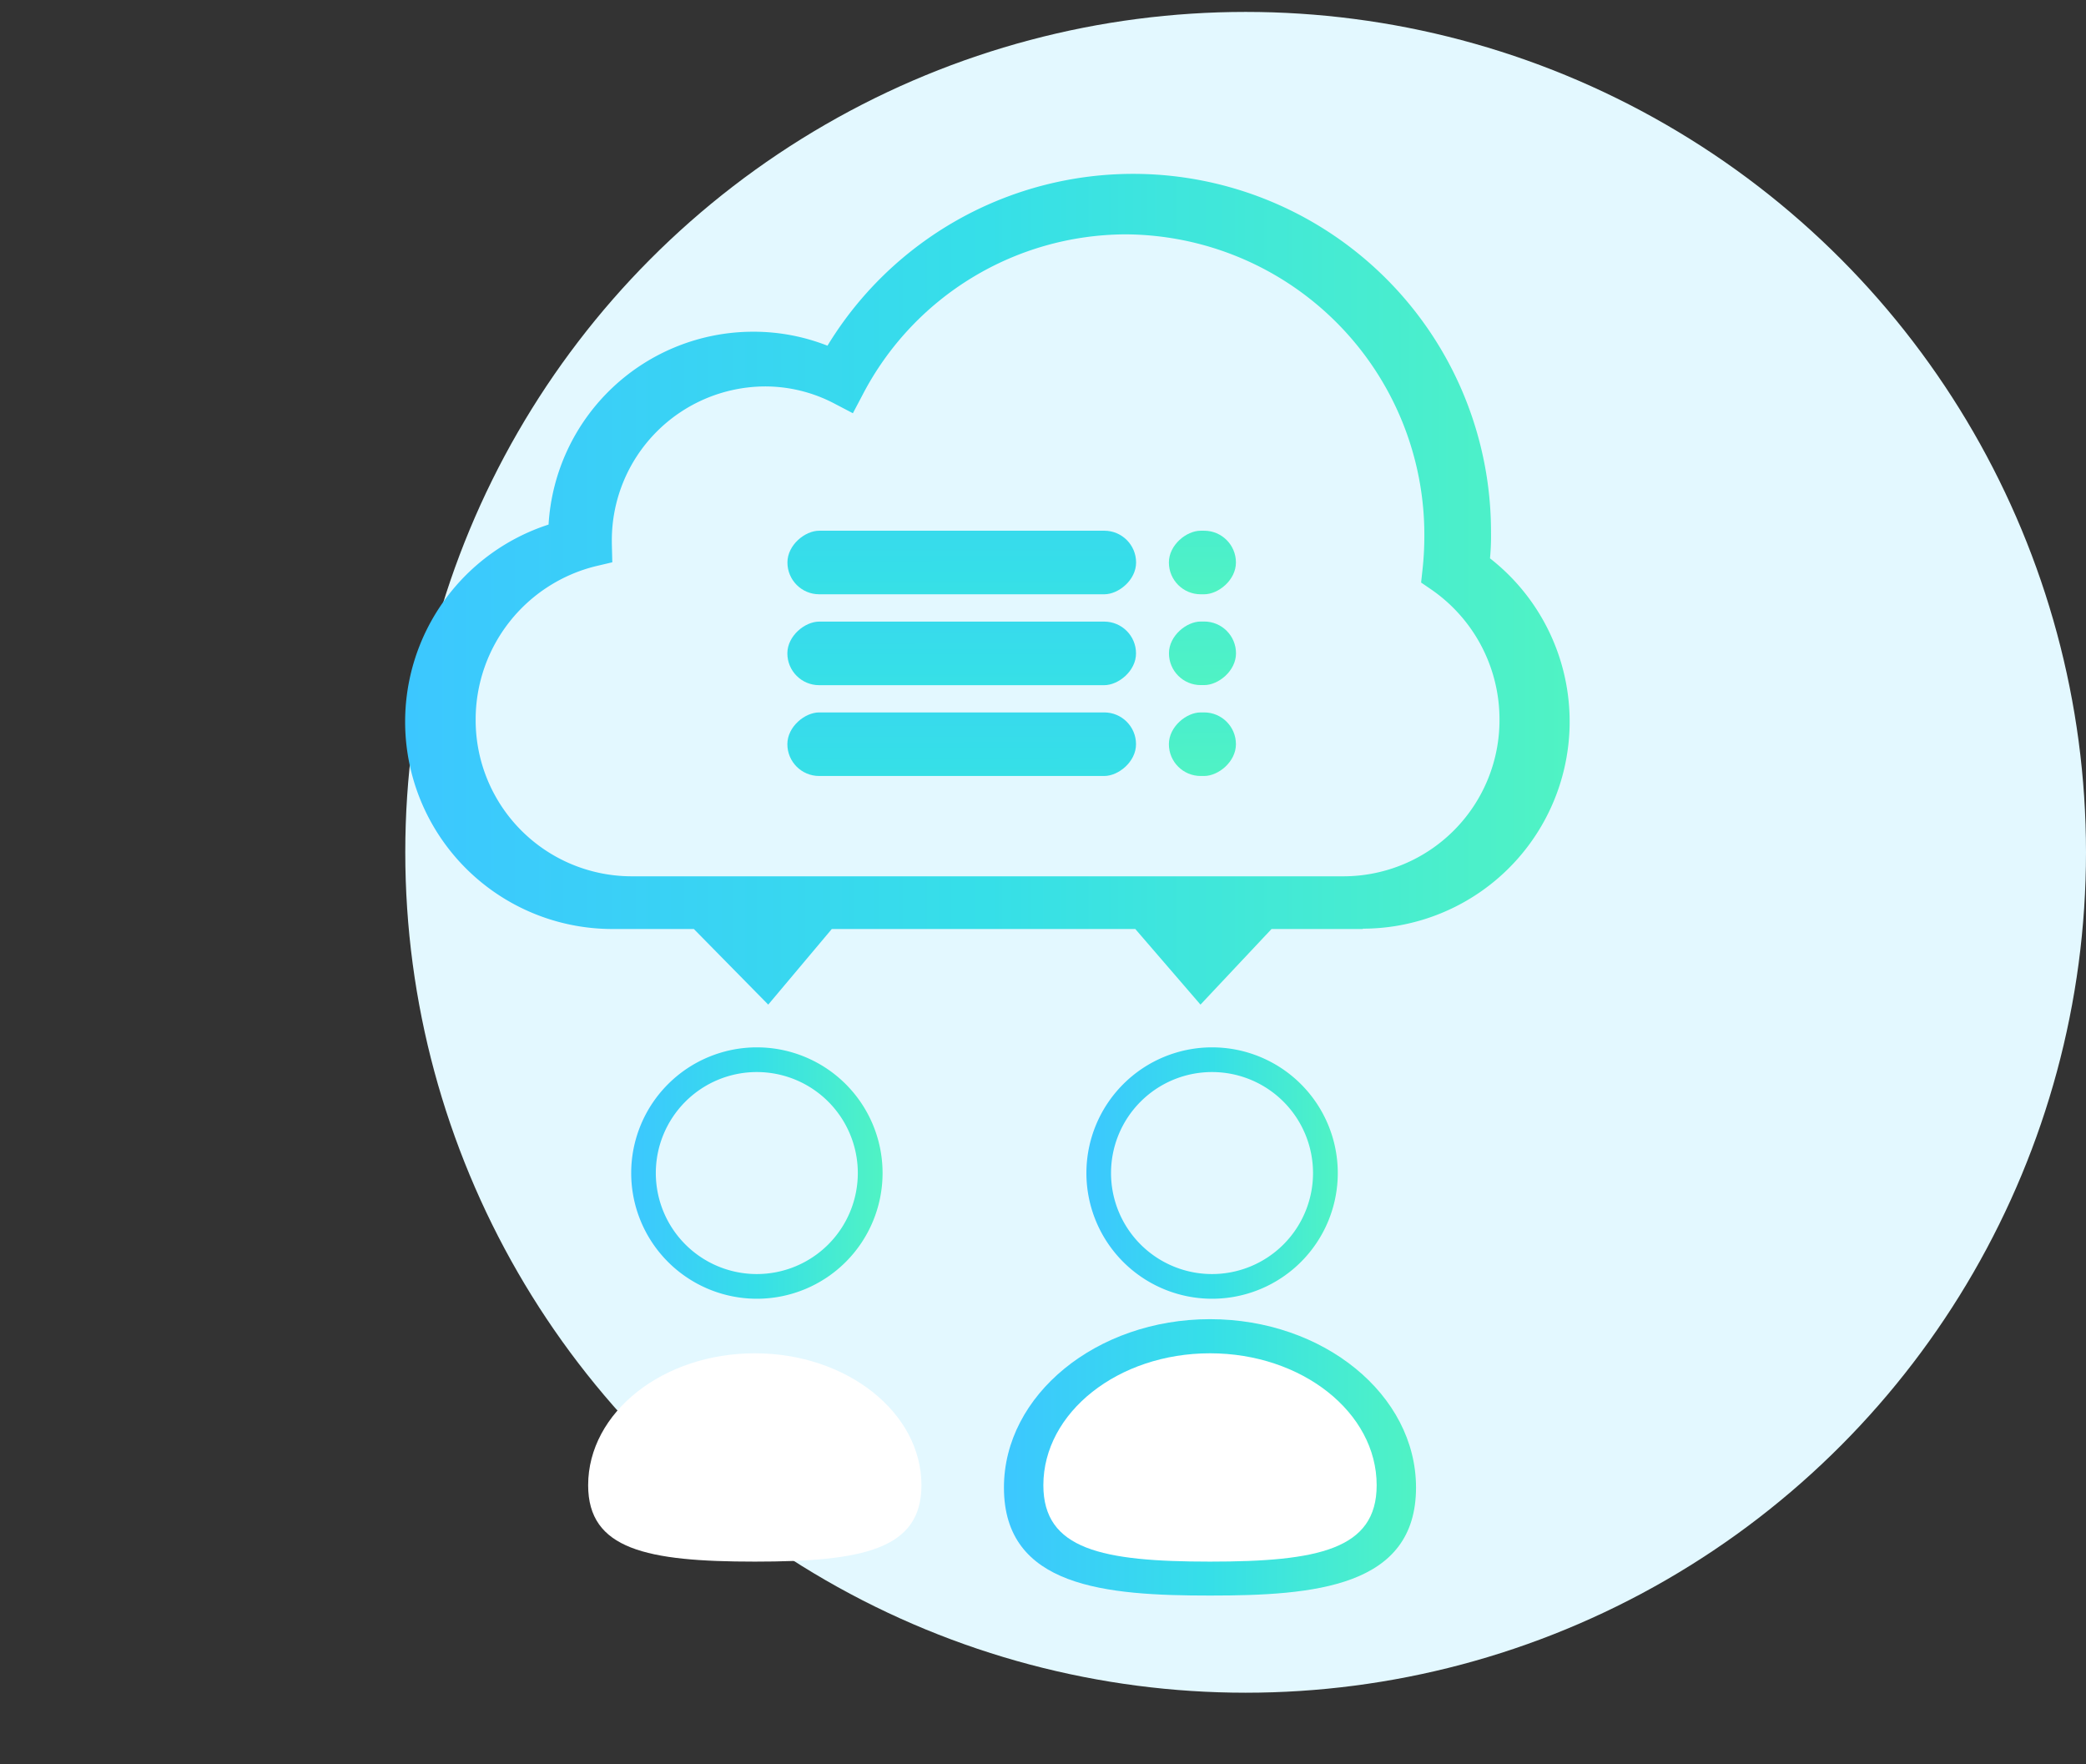<svg xmlns="http://www.w3.org/2000/svg" xmlns:xlink="http://www.w3.org/1999/xlink" width="175" height="148" viewBox="0 0 175 148">
  <rect x="0" y="0" width="175" height="148" fill="#333333" stroke="none"/>
  <defs>
    <linearGradient id="linear-gradient" y1="0.5" x2="1" y2="0.5" gradientUnits="objectBoundingBox">
      <stop offset="0" stop-color="#3cc7ff"/>
      <stop offset="0.5" stop-color="#36dfe8"/>
      <stop offset="1" stop-color="#50f3c4"/>
    </linearGradient>
    <linearGradient id="linear-gradient-2" x1="0" y1="0.501" x2="1" y2="0.501" xlink:href="#linear-gradient"/>
    <linearGradient id="linear-gradient-5" x1="0" y1="0.5" x2="1" y2="0.5" xlink:href="#linear-gradient"/>
    <linearGradient id="linear-gradient-6" x1="-3.28" y1="0.518" x2="4.738" y2="0.48" xlink:href="#linear-gradient"/>
    <linearGradient id="linear-gradient-7" x1="-3.243" y1="0.518" x2="4.774" y2="0.48" xlink:href="#linear-gradient"/>
    <linearGradient id="linear-gradient-8" x1="-3.206" y1="0.517" x2="4.812" y2="0.48" xlink:href="#linear-gradient"/>
    <linearGradient id="linear-gradient-9" x1="-7.064" y1="0.686" x2="0.954" y2="0.488" xlink:href="#linear-gradient"/>
    <linearGradient id="linear-gradient-10" x1="-7.027" y1="0.686" x2="0.992" y2="0.488" xlink:href="#linear-gradient"/>
    <linearGradient id="linear-gradient-11" x1="-6.99" y1="0.684" x2="1.028" y2="0.487" xlink:href="#linear-gradient"/>
  </defs>
  <g id="iconMultiplesU" transform="translate(-1075 -3481)">
    <circle id="Elipse_25" data-name="Elipse 25" cx="70.5" cy="70.5" r="70.5" transform="translate(1109 3482)" fill="#e3f8ff"/>
    <g id="Capa_2" data-name="Capa 2" transform="translate(1075 3481.388)">
      <g id="Capa_1" data-name="Capa 1" transform="translate(0 -0.388)">
        <path id="Trazado_116" data-name="Trazado 116" d="M151.348,156.178a10.544,10.544,0,1,1,10.55-10.546A10.544,10.544,0,0,1,151.348,156.178Zm0-19.017a8.473,8.473,0,1,0,8.473,8.473A8.473,8.473,0,0,0,151.348,137.161Z" transform="translate(-49.668 -47.228)" fill="url(#linear-gradient)"/>
        <path id="Trazado_117" data-name="Trazado 117" d="M147.409,193.5c-8.751,0-17.289-.7-17.289-9.062,0-7.767,7.767-14.123,17.289-14.123s17.282,6.337,17.282,14.123C164.691,192.8,156.153,193.5,147.409,193.5Zm0-19.916c-7.353,0-13.334,4.738-13.334,10.557,0,5.139,4.686,6.11,13.334,6.11s13.334-.971,13.334-6.11C160.742,178.317,154.755,173.579,147.409,173.579Z" transform="translate(-45.897 -59.651)" fill="url(#linear-gradient-2)"/>
        <path id="Trazado_118" data-name="Trazado 118" d="M149.211,174.74c-7.709,0-13.981,4.965-13.981,11.068,0,5.385,4.913,6.408,13.981,6.408s13.981-1.023,13.981-6.408C163.192,179.7,156.92,174.74,149.211,174.74Z" transform="translate(-47.7 -61.214)" fill="#fff"/>
        <path id="Trazado_119" data-name="Trazado 119" d="M92.348,156.178a10.544,10.544,0,1,1,10.55-10.546A10.544,10.544,0,0,1,92.348,156.178Zm0-19.017a8.473,8.473,0,1,0,8.473,8.473A8.473,8.473,0,0,0,92.348,137.161Z" transform="translate(-28.857 -47.228)" fill="url(#linear-gradient)"/>
        <path id="Trazado_120" data-name="Trazado 120" d="M88.409,193.5c-8.751,0-17.289-.7-17.289-9.062,0-7.767,7.767-14.123,17.289-14.123s17.282,6.337,17.282,14.123C105.691,192.8,97.153,193.5,88.409,193.5Zm0-19.916c-7.353,0-13.334,4.738-13.334,10.557,0,5.139,4.686,6.11,13.334,6.11s13.334-.971,13.334-6.11C101.742,178.317,95.755,173.579,88.409,173.579Z" transform="translate(-25.086 -59.651)" fill="url(#linear-gradient-2)"/>
        <path id="Trazado_121" data-name="Trazado 121" d="M90.211,174.74c-7.709,0-13.981,4.965-13.981,11.068,0,5.385,4.913,6.408,13.981,6.408s13.981-1.023,13.981-6.408C104.192,179.7,97.92,174.74,90.211,174.74Z" transform="translate(-26.889 -61.214)" fill="#fff"/>
        <path id="Trazado_122" data-name="Trazado 122" d="M132.86,85.227H125.2l-5.961,6.343-5.469-6.343H88.309l-5.333,6.343-6.24-6.343H69.894A17.386,17.386,0,0,1,64.547,51.3,17.2,17.2,0,0,1,81.7,35.122a16.913,16.913,0,0,1,6.246,1.172,30.02,30.02,0,0,1,55.665,15.593,20.217,20.217,0,0,1-.084,2.246A17.373,17.373,0,0,1,132.854,85.2Zm-50.2-45.516A12.907,12.907,0,0,0,69.855,52.657v.207l.039,1.6-1.4.33A13.25,13.25,0,0,0,58.431,67.641a13.1,13.1,0,0,0,13.01,13.165h59.872a13.1,13.1,0,0,0,13.01-13.165,13.235,13.235,0,0,0-5.7-10.879l-.876-.6.117-1.068a26.042,26.042,0,0,0,.155-2.8A25.2,25.2,0,0,0,113,26.954,24.952,24.952,0,0,0,90.9,40.4l-.822,1.56-1.547-.809A12.5,12.5,0,0,0,82.665,39.711Z" transform="translate(-18.527 -7.294)" fill="url(#linear-gradient-5)"/>
        <rect id="Rectángulo_54" data-name="Rectángulo 54" width="5.333" height="29.25" rx="2.667" transform="translate(95.31 44.521) rotate(90)" fill="url(#linear-gradient-6)"/>
        <rect id="Rectángulo_55" data-name="Rectángulo 55" width="5.333" height="29.25" rx="2.667" transform="translate(95.304 52.146) rotate(90)" fill="url(#linear-gradient-7)"/>
        <rect id="Rectángulo_56" data-name="Rectángulo 56" width="5.333" height="29.25" rx="2.667" transform="translate(95.304 59.764) rotate(90)" fill="url(#linear-gradient-8)"/>
        <rect id="Rectángulo_57" data-name="Rectángulo 57" width="5.333" height="5.625" rx="2.667" transform="translate(103.686 44.521) rotate(90)" fill="url(#linear-gradient-9)"/>
        <rect id="Rectángulo_58" data-name="Rectángulo 58" width="5.333" height="5.625" rx="2.667" transform="translate(103.692 52.139) rotate(90)" fill="url(#linear-gradient-10)"/>
        <rect id="Rectángulo_59" data-name="Rectángulo 59" width="5.333" height="5.625" rx="2.667" transform="translate(103.686 59.764) rotate(90)" fill="url(#linear-gradient-11)"/>
        <rect id="Rectángulo_60" data-name="Rectángulo 60" width="165" height="148" transform="translate(0 0)" fill="none"/>
      </g>
    </g>
  </g>
</svg>

